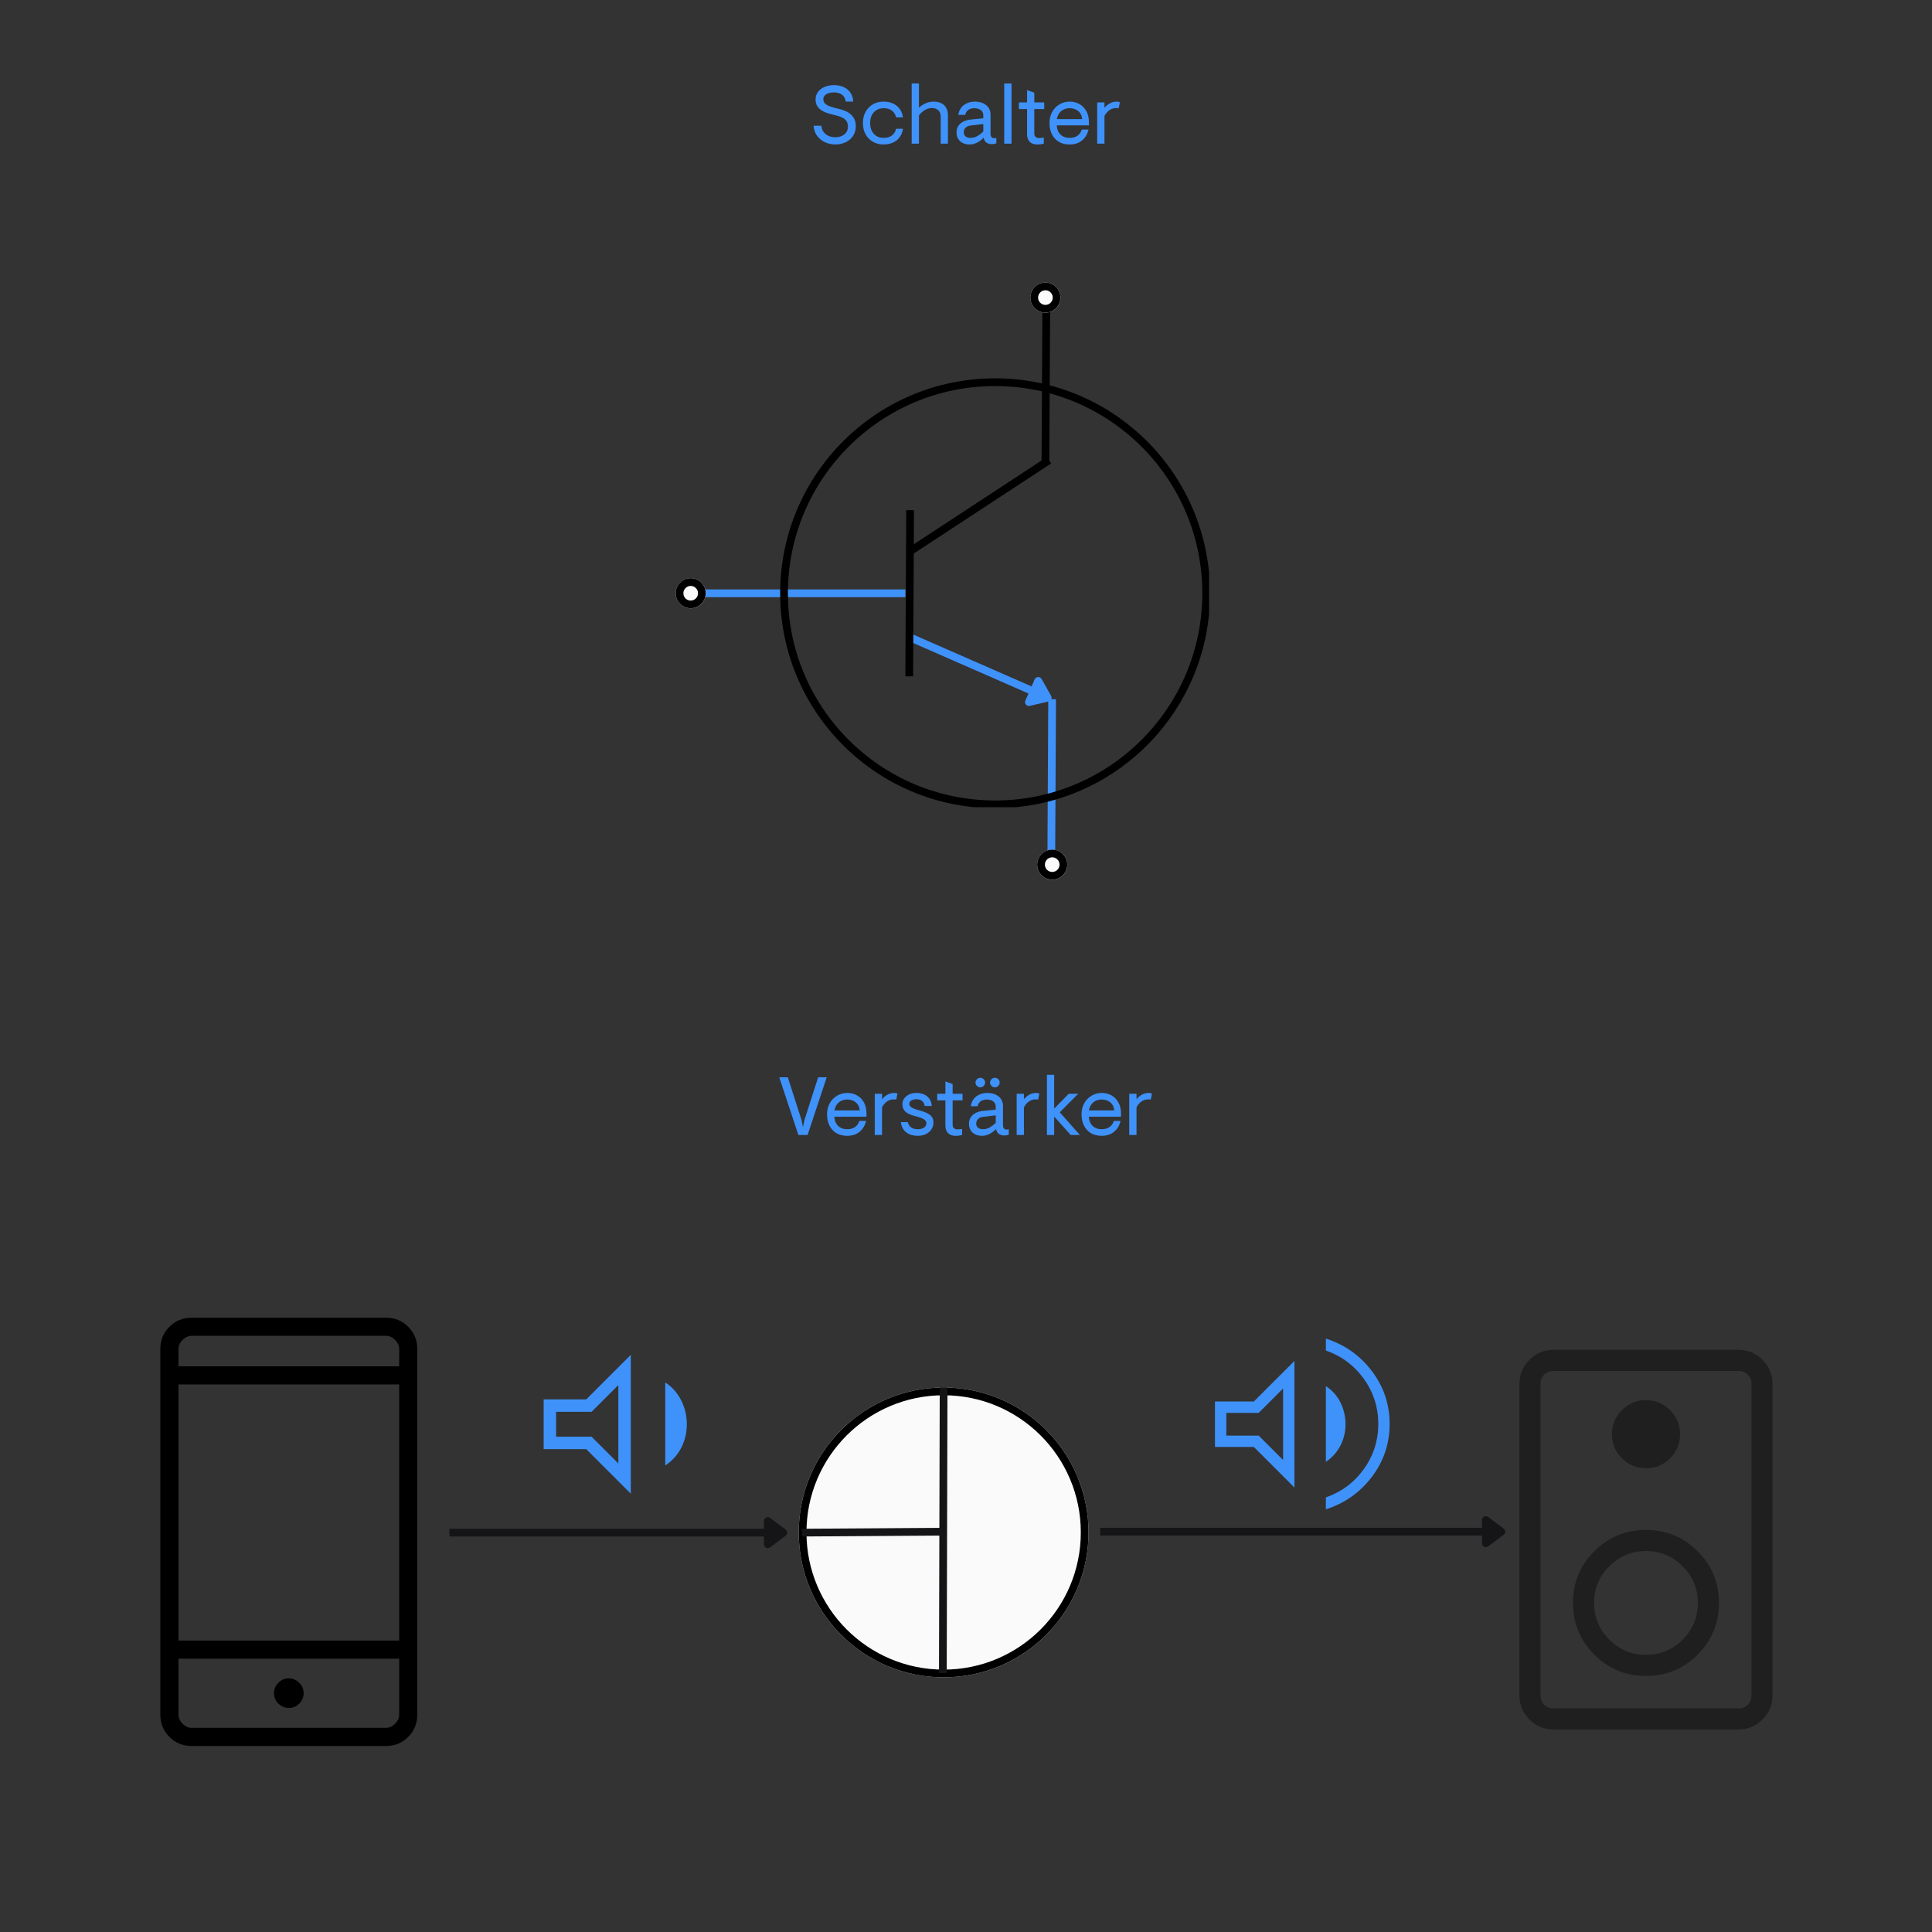 <svg xmlns="http://www.w3.org/2000/svg" xmlns:xlink="http://www.w3.org/1999/xlink" width="500" zoomAndPan="magnify" viewBox="0 0 375 375" height="500" preserveAspectRatio="xMidYMid meet" version="1.0"><rect x="0" y="0" width="375" height="375" fill="#333333" stroke="none"/><defs><g/><clipPath id="9ca84120b0"><path d="M 151.43 73.434 L 234.68 73.434 L 234.68 156.684 L 151.43 156.684 Z M 151.43 73.434 " clip-rule="nonzero"/></clipPath><clipPath id="b038e65d66"><path d="M 193.148 73.434 C 170.109 73.434 151.43 92.109 151.43 115.152 C 151.43 138.191 170.109 156.871 193.148 156.871 C 216.188 156.871 234.867 138.191 234.867 115.152 C 234.867 92.109 216.188 73.434 193.148 73.434 Z M 193.148 73.434 " clip-rule="nonzero"/></clipPath><clipPath id="dd9c822dff"><path d="M 131.148 112.23 L 136.996 112.23 L 136.996 118.078 L 131.148 118.078 Z M 131.148 112.23 " clip-rule="nonzero"/></clipPath><clipPath id="488261ef42"><path d="M 134.07 112.23 C 132.457 112.23 131.148 113.539 131.148 115.156 C 131.148 116.77 132.457 118.078 134.07 118.078 C 135.688 118.078 136.996 116.77 136.996 115.156 C 136.996 113.539 135.688 112.23 134.07 112.23 Z M 134.07 112.23 " clip-rule="nonzero"/></clipPath><clipPath id="305608e260"><path d="M 0.148 0.23 L 5.996 0.23 L 5.996 6.078 L 0.148 6.078 Z M 0.148 0.23 " clip-rule="nonzero"/></clipPath><clipPath id="519a9f7a50"><path d="M 3.07 0.23 C 1.457 0.23 0.148 1.539 0.148 3.156 C 0.148 4.77 1.457 6.078 3.07 6.078 C 4.688 6.078 5.996 4.77 5.996 3.156 C 5.996 1.539 4.688 0.23 3.07 0.23 Z M 3.07 0.23 " clip-rule="nonzero"/></clipPath><clipPath id="591e43e91a"><rect x="0" width="6" y="0" height="7"/></clipPath><clipPath id="e49d702bbd"><path d="M 131.148 112.23 L 136.984 112.23 L 136.984 118.066 L 131.148 118.066 Z M 131.148 112.23 " clip-rule="nonzero"/></clipPath><clipPath id="37c4fd2dce"><path d="M 134.066 112.23 C 132.453 112.23 131.148 113.539 131.148 115.148 C 131.148 116.762 132.453 118.066 134.066 118.066 C 135.676 118.066 136.984 116.762 136.984 115.148 C 136.984 113.539 135.676 112.23 134.066 112.23 Z M 134.066 112.23 " clip-rule="nonzero"/></clipPath><clipPath id="120e0434ec"><path d="M 199.996 54.844 L 205.844 54.844 L 205.844 60.688 L 199.996 60.688 Z M 199.996 54.844 " clip-rule="nonzero"/></clipPath><clipPath id="4405b3ed9f"><path d="M 202.922 54.844 C 201.305 54.844 199.996 56.152 199.996 57.766 C 199.996 59.379 201.305 60.688 202.922 60.688 C 204.535 60.688 205.844 59.379 205.844 57.766 C 205.844 56.152 204.535 54.844 202.922 54.844 Z M 202.922 54.844 " clip-rule="nonzero"/></clipPath><clipPath id="786d417b85"><path d="M 0.996 0.844 L 6.844 0.844 L 6.844 6.688 L 0.996 6.688 Z M 0.996 0.844 " clip-rule="nonzero"/></clipPath><clipPath id="4348af97a4"><path d="M 3.922 0.844 C 2.305 0.844 0.996 2.152 0.996 3.766 C 0.996 5.379 2.305 6.688 3.922 6.688 C 5.535 6.688 6.844 5.379 6.844 3.766 C 6.844 2.152 5.535 0.844 3.922 0.844 Z M 3.922 0.844 " clip-rule="nonzero"/></clipPath><clipPath id="3a23d0e463"><rect x="0" width="7" y="0" height="7"/></clipPath><clipPath id="3d53b6f91c"><path d="M 199.996 54.844 L 205.832 54.844 L 205.832 60.68 L 199.996 60.68 Z M 199.996 54.844 " clip-rule="nonzero"/></clipPath><clipPath id="79921a8589"><path d="M 202.914 54.844 C 201.305 54.844 199.996 56.148 199.996 57.762 C 199.996 59.371 201.305 60.68 202.914 60.68 C 204.527 60.68 205.832 59.371 205.832 57.762 C 205.832 56.148 204.527 54.844 202.914 54.844 Z M 202.914 54.844 " clip-rule="nonzero"/></clipPath><clipPath id="573137dcea"><path d="M 201.316 164.906 L 207.164 164.906 L 207.164 170.754 L 201.316 170.754 Z M 201.316 164.906 " clip-rule="nonzero"/></clipPath><clipPath id="bb8f49ec95"><path d="M 204.242 164.906 C 202.625 164.906 201.316 166.219 201.316 167.832 C 201.316 169.445 202.625 170.754 204.242 170.754 C 205.855 170.754 207.164 169.445 207.164 167.832 C 207.164 166.219 205.855 164.906 204.242 164.906 Z M 204.242 164.906 " clip-rule="nonzero"/></clipPath><clipPath id="fdee6a8ba0"><path d="M 0.316 0.906 L 6.164 0.906 L 6.164 6.754 L 0.316 6.754 Z M 0.316 0.906 " clip-rule="nonzero"/></clipPath><clipPath id="d836f0c9a4"><path d="M 3.242 0.906 C 1.625 0.906 0.316 2.219 0.316 3.832 C 0.316 5.445 1.625 6.754 3.242 6.754 C 4.855 6.754 6.164 5.445 6.164 3.832 C 6.164 2.219 4.855 0.906 3.242 0.906 Z M 3.242 0.906 " clip-rule="nonzero"/></clipPath><clipPath id="0107b17fd4"><rect x="0" width="7" y="0" height="7"/></clipPath><clipPath id="f1e2541bb3"><path d="M 201.316 164.906 L 207.152 164.906 L 207.152 170.742 L 201.316 170.742 Z M 201.316 164.906 " clip-rule="nonzero"/></clipPath><clipPath id="62fbf6cbfa"><path d="M 204.234 164.906 C 202.625 164.906 201.316 166.215 201.316 167.824 C 201.316 169.438 202.625 170.742 204.234 170.742 C 205.848 170.742 207.152 169.438 207.152 167.824 C 207.152 166.215 205.848 164.906 204.234 164.906 Z M 204.234 164.906 " clip-rule="nonzero"/></clipPath><clipPath id="acd26eadca"><path d="M 155.035 269.32 L 211.285 269.32 L 211.285 325.57 L 155.035 325.57 Z M 155.035 269.32 " clip-rule="nonzero"/></clipPath><clipPath id="2ad789ad98"><path d="M 183.16 269.32 C 167.629 269.32 155.035 281.91 155.035 297.445 C 155.035 312.977 167.629 325.57 183.16 325.57 C 198.695 325.57 211.285 312.977 211.285 297.445 C 211.285 281.91 198.695 269.32 183.16 269.32 Z M 183.16 269.32 " clip-rule="nonzero"/></clipPath><clipPath id="2fe5d30725"><path d="M 0.035 0.32 L 56.285 0.32 L 56.285 56.57 L 0.035 56.57 Z M 0.035 0.32 " clip-rule="nonzero"/></clipPath><clipPath id="709e82efaa"><path d="M 28.16 0.32 C 12.629 0.32 0.035 12.91 0.035 28.445 C 0.035 43.977 12.629 56.57 28.16 56.57 C 43.695 56.57 56.285 43.977 56.285 28.445 C 56.285 12.91 43.695 0.32 28.16 0.32 Z M 28.16 0.32 " clip-rule="nonzero"/></clipPath><clipPath id="75a5221839"><rect x="0" width="57" y="0" height="57"/></clipPath></defs><path stroke-linecap="butt" transform="matrix(0.75, -0, 0, 0.75, 134.072, 114.405)" fill="none" stroke-linejoin="miter" d="M -0.002 1.002 L 55.55 1.002 " stroke="#3f92fa" stroke-width="2" stroke-opacity="1" stroke-miterlimit="4"/><path stroke-linecap="butt" transform="matrix(0.004, -0.75, 0.75, 0.004, 202.166, 90.015)" fill="none" stroke-linejoin="miter" d="M -0 0.998 L 43.011 1.002 " stroke="#000000" stroke-width="2" stroke-opacity="1" stroke-miterlimit="4"/><path stroke-linecap="butt" transform="matrix(0.004, -0.75, 0.75, 0.004, 203.298, 167.97)" fill="none" stroke-linejoin="miter" d="M -0.002 0.999 L 43.014 0.998 " stroke="#3f92fa" stroke-width="2" stroke-opacity="1" stroke-miterlimit="4"/><path stroke-linecap="butt" transform="matrix(0.627, -0.411, 0.411, 0.627, 176.261, 106.364)" fill="none" stroke-linejoin="miter" d="M -0.001 1 L 42.981 0.998 " stroke="#000000" stroke-width="2" stroke-opacity="1" stroke-miterlimit="4"/><path stroke-linecap="butt" transform="matrix(0.687, 0.301, -0.301, 0.687, 176.973, 123.044)" fill="none" stroke-linejoin="miter" d="M -0.001 1 L 34.353 0.998 " stroke="#3f92fa" stroke-width="2" stroke-opacity="1" stroke-miterlimit="4"/><path stroke-linecap="round" transform="matrix(0.687, 0.301, -0.301, 0.687, 176.973, 123.044)" fill-opacity="1" fill="#3f92fa" fill-rule="nonzero" stroke-linejoin="round" d="M 34.853 -2.001 L 38.852 1.001 L 34.854 3.997 Z M 34.853 -2.001 " stroke="#3f92fa" stroke-width="2" stroke-opacity="1" stroke-miterlimit="4"/><g clip-path="url(#9ca84120b0)"><g clip-path="url(#b038e65d66)"><path stroke-linecap="butt" transform="matrix(0.75, 0, 0, 0.75, 151.429, 73.433)" fill="none" stroke-linejoin="miter" d="M 55.625 0.001 C 24.907 0.001 0 24.902 0 55.626 C 0 86.345 24.907 111.251 55.625 111.251 C 86.344 111.251 111.25 86.345 111.25 55.626 C 111.25 24.902 86.344 0.001 55.625 0.001 Z M 55.625 0.001 " stroke="#000000" stroke-width="4" stroke-opacity="1" stroke-miterlimit="4"/></g></g><path stroke-linecap="butt" transform="matrix(0.004, -0.75, 0.75, 0.004, 175.73, 131.275)" fill="none" stroke-linejoin="miter" d="M -0.002 1 L 43.009 0.999 " stroke="#000000" stroke-width="2" stroke-opacity="1" stroke-miterlimit="4"/><g clip-path="url(#dd9c822dff)"><g clip-path="url(#488261ef42)"><g transform="matrix(1, 0, 0, 1, 131, 112)"><g clip-path="url(#591e43e91a)"><g clip-path="url(#305608e260)"><g clip-path="url(#519a9f7a50)"><path fill="#fafafa" d="M 0.148 0.23 L 5.996 0.23 L 5.996 6.078 L 0.148 6.078 Z M 0.148 0.23 " fill-opacity="1" fill-rule="nonzero"/></g></g></g></g></g></g><g clip-path="url(#e49d702bbd)"><g clip-path="url(#37c4fd2dce)"><path stroke-linecap="butt" transform="matrix(0.75, 0, 0, 0.75, 131.148, 112.231)" fill="none" stroke-linejoin="miter" d="M 3.891 -0.001 C 1.74 -0.001 0.001 1.743 0.001 3.889 C 0.001 6.04 1.74 7.78 3.891 7.78 C 6.037 7.78 7.782 6.04 7.782 3.889 C 7.782 1.743 6.037 -0.001 3.891 -0.001 Z M 3.891 -0.001 " stroke="#000000" stroke-width="4" stroke-opacity="1" stroke-miterlimit="4"/></g></g><g clip-path="url(#120e0434ec)"><g clip-path="url(#4405b3ed9f)"><g transform="matrix(1, 0, 0, 1, 199, 54)"><g clip-path="url(#3a23d0e463)"><g clip-path="url(#786d417b85)"><g clip-path="url(#4348af97a4)"><path fill="#fafafa" d="M 0.996 0.844 L 6.844 0.844 L 6.844 6.688 L 0.996 6.688 Z M 0.996 0.844 " fill-opacity="1" fill-rule="nonzero"/></g></g></g></g></g></g><g clip-path="url(#3d53b6f91c)"><g clip-path="url(#79921a8589)"><path stroke-linecap="butt" transform="matrix(0.75, 0, 0, 0.75, 199.997, 54.842)" fill="none" stroke-linejoin="miter" d="M 3.89 0.002 C 1.744 0.002 -0.001 1.742 -0.001 3.893 C -0.001 6.039 1.744 7.783 3.89 7.783 C 6.041 7.783 7.781 6.039 7.781 3.893 C 7.781 1.742 6.041 0.002 3.89 0.002 Z M 3.89 0.002 " stroke="#000000" stroke-width="4" stroke-opacity="1" stroke-miterlimit="4"/></g></g><g clip-path="url(#573137dcea)"><g clip-path="url(#bb8f49ec95)"><g transform="matrix(1, 0, 0, 1, 201, 164)"><g clip-path="url(#0107b17fd4)"><g clip-path="url(#fdee6a8ba0)"><g clip-path="url(#d836f0c9a4)"><path fill="#fafafa" d="M 0.316 0.906 L 6.164 0.906 L 6.164 6.754 L 0.316 6.754 Z M 0.316 0.906 " fill-opacity="1" fill-rule="nonzero"/></g></g></g></g></g></g><g clip-path="url(#f1e2541bb3)"><g clip-path="url(#62fbf6cbfa)"><path stroke-linecap="butt" transform="matrix(0.75, 0, 0, 0.75, 201.317, 164.908)" fill="none" stroke-linejoin="miter" d="M 3.89 -0.002 C 1.744 -0.002 -0.001 1.742 -0.001 3.888 C -0.001 6.039 1.744 7.779 3.89 7.779 C 6.041 7.779 7.781 6.039 7.781 3.888 C 7.781 1.742 6.041 -0.002 3.89 -0.002 Z M 3.89 -0.002 " stroke="#000000" stroke-width="4" stroke-opacity="1" stroke-miterlimit="4"/></g></g><path fill="#000000" d="M 37.195 338.895 C 35.492 338.895 34.055 338.305 32.883 337.133 C 31.707 335.961 31.121 334.52 31.121 332.82 L 31.121 261.844 C 31.121 260.141 31.707 258.703 32.883 257.527 C 34.055 256.355 35.492 255.77 37.195 255.77 L 74.922 255.77 C 76.625 255.77 78.062 256.355 79.238 257.527 C 80.41 258.703 80.996 260.141 80.996 261.844 L 80.996 332.82 C 80.996 334.52 80.41 335.961 79.238 337.133 C 78.062 338.305 76.625 338.895 74.922 338.895 Z M 34.641 321.949 L 34.641 332.82 C 34.641 333.457 34.906 334.043 35.438 334.578 C 35.969 335.109 36.559 335.375 37.195 335.375 L 74.922 335.375 C 75.562 335.375 76.148 335.109 76.68 334.578 C 77.215 334.043 77.48 333.457 77.48 332.82 L 77.48 321.949 Z M 56.074 331.512 C 56.844 331.512 57.512 331.234 58.082 330.676 C 58.652 330.113 58.938 329.441 58.938 328.648 C 58.938 327.859 58.648 327.184 58.07 326.613 C 57.492 326.043 56.816 325.758 56.047 325.758 C 55.273 325.758 54.605 326.047 54.035 326.625 C 53.465 327.203 53.184 327.875 53.184 328.648 C 53.184 329.453 53.473 330.133 54.047 330.684 C 54.629 331.238 55.301 331.512 56.074 331.512 Z M 34.641 318.434 L 77.48 318.434 L 77.48 268.715 L 34.641 268.715 Z M 34.641 265.199 L 77.48 265.199 L 77.48 261.844 C 77.48 261.203 77.215 260.617 76.68 260.086 C 76.148 259.551 75.562 259.285 74.922 259.285 L 37.195 259.285 C 36.559 259.285 35.969 259.551 35.438 260.086 C 34.906 260.617 34.641 261.203 34.641 261.844 Z M 34.641 321.949 L 34.641 335.375 Z M 34.641 265.199 L 34.641 259.285 Z M 34.641 265.199 " fill-opacity="1" fill-rule="nonzero"/><path fill="#1f1f1f" d="M 337.434 335.691 L 301.535 335.691 C 299.715 335.691 298.16 335.047 296.863 333.75 C 295.566 332.457 294.922 330.898 294.922 329.078 L 294.922 268.617 C 294.922 266.801 295.566 265.242 296.863 263.949 C 298.16 262.652 299.715 262.004 301.535 262.004 L 337.434 262.004 C 339.25 262.004 340.809 262.652 342.102 263.949 C 343.398 265.242 344.047 266.801 344.047 268.617 L 344.047 329.078 C 344.047 330.898 343.398 332.457 342.102 333.75 C 340.809 335.047 339.25 335.691 337.434 335.691 Z M 337.434 331.598 C 338.168 331.598 338.77 331.363 339.242 330.891 C 339.715 330.418 339.953 329.812 339.953 329.078 L 339.953 268.617 C 339.953 267.883 339.715 267.281 339.242 266.809 C 338.77 266.336 338.168 266.098 337.434 266.098 L 301.535 266.098 C 300.801 266.098 300.195 266.336 299.723 266.809 C 299.25 267.281 299.016 267.883 299.016 268.617 L 299.016 329.078 C 299.016 329.812 299.25 330.418 299.723 330.891 C 300.195 331.363 300.801 331.598 301.535 331.598 Z M 319.496 284.992 C 321.32 284.992 322.875 284.344 324.164 283.047 C 325.453 281.75 326.098 280.188 326.098 278.367 C 326.098 276.543 325.449 274.988 324.148 273.699 C 322.852 272.41 321.293 271.766 319.469 271.766 C 317.648 271.766 316.09 272.414 314.805 273.715 C 313.516 275.012 312.871 276.57 312.871 278.395 C 312.871 280.219 313.52 281.773 314.816 283.059 C 316.113 284.348 317.676 284.992 319.496 284.992 Z M 319.484 325.301 C 323.41 325.301 326.754 323.922 329.512 321.16 C 332.273 318.398 333.652 315.055 333.652 311.129 C 333.652 307.203 332.273 303.859 329.512 301.102 C 326.754 298.34 323.41 296.961 319.484 296.961 C 315.559 296.961 312.215 298.34 309.453 301.102 C 306.691 303.859 305.312 307.203 305.312 311.129 C 305.312 315.055 306.691 318.398 309.453 321.16 C 312.215 323.922 315.559 325.301 319.484 325.301 Z M 319.477 321.207 C 316.707 321.207 314.332 320.219 312.363 318.246 C 310.391 316.27 309.406 313.898 309.406 311.125 C 309.406 308.352 310.395 305.98 312.367 304.008 C 314.344 302.039 316.715 301.055 319.488 301.055 C 322.262 301.055 324.633 302.039 326.605 304.016 C 328.574 305.988 329.559 308.363 329.559 311.137 C 329.559 313.906 328.574 316.281 326.598 318.25 C 324.625 320.223 322.25 321.207 319.477 321.207 Z M 299.016 266.098 L 299.016 331.598 Z M 299.016 266.098 " fill-opacity="1" fill-rule="nonzero"/><g clip-path="url(#acd26eadca)"><g clip-path="url(#2ad789ad98)"><g transform="matrix(1, 0, 0, 1, 155, 269)"><g clip-path="url(#75a5221839)"><g clip-path="url(#2fe5d30725)"><g clip-path="url(#709e82efaa)"><path fill="#fafafa" d="M 0.035 0.32 L 56.285 0.32 L 56.285 56.57 L 0.035 56.57 Z M 0.035 0.32 " fill-opacity="1" fill-rule="nonzero"/></g></g></g></g><path stroke-linecap="butt" transform="matrix(0.75, 0, 0, 0.75, 155.036, 269.32)" fill="none" stroke-linejoin="miter" d="M 37.499 0.001 C 16.791 0.001 -0.001 16.788 -0.001 37.501 C -0.001 58.209 16.791 75.001 37.499 75.001 C 58.212 75.001 74.999 58.209 74.999 37.501 C 74.999 16.788 58.212 0.001 37.499 0.001 Z M 37.499 0.001 " stroke="#000000" stroke-width="4" stroke-opacity="1" stroke-miterlimit="4"/></g></g><path stroke-linecap="butt" transform="matrix(0.75, -0.005, 0.005, 0.75, 155.629, 296.731)" fill="none" stroke-linejoin="miter" d="M -0.001 0.999 L 37.005 0.998 " stroke="#151417" stroke-width="2" stroke-opacity="1" stroke-miterlimit="4"/><path stroke-linecap="butt" transform="matrix(0.002, -0.75, 0.75, 0.002, 182.257, 324.739)" fill="none" stroke-linejoin="miter" d="M -0.002 1.001 L 73.9 0.998 " stroke="#151417" stroke-width="2" stroke-opacity="1" stroke-miterlimit="4"/><path stroke-linecap="butt" transform="matrix(0.75, -0, 0, 0.75, 87.224, 296.731)" fill="none" stroke-linejoin="miter" d="M -0.002 0.999 L 81.914 1 " stroke="#151417" stroke-width="2" stroke-opacity="1" stroke-miterlimit="4"/><path stroke-linecap="round" transform="matrix(0.75, -0, 0, 0.75, 87.224, 296.731)" fill-opacity="1" fill="#151417" fill-rule="nonzero" stroke-linejoin="round" d="M 82.414 -2 L 86.414 1 L 82.414 4 Z M 82.414 -2 " stroke="#151417" stroke-width="2" stroke-opacity="1" stroke-miterlimit="4"/><path stroke-linecap="butt" transform="matrix(0.75, 0, -0, 0.75, 213.536, 296.545)" fill="none" stroke-linejoin="miter" d="M -0.001 0.998 L 99.322 0.998 " stroke="#151417" stroke-width="2" stroke-opacity="1" stroke-miterlimit="4"/><path stroke-linecap="round" transform="matrix(0.75, 0, -0, 0.75, 213.536, 296.545)" fill-opacity="1" fill="#151417" fill-rule="nonzero" stroke-linejoin="round" d="M 99.822 -2.002 L 103.822 0.998 L 99.822 3.998 Z M 99.822 -2.002 " stroke="#151417" stroke-width="2" stroke-opacity="1" stroke-miterlimit="4"/><path fill="#3f92fa" d="M 105.523 281.281 L 105.523 271.617 L 113.793 271.617 L 122.438 262.973 L 122.438 289.922 L 113.793 281.281 Z M 129.125 284.438 L 129.125 268.336 C 130.441 269.18 131.469 270.328 132.203 271.773 C 132.941 273.219 133.309 274.777 133.309 276.449 C 133.309 278.117 132.941 279.656 132.203 281.062 C 131.469 282.469 130.441 283.594 129.125 284.438 Z M 120.02 268.836 L 114.824 274.031 L 107.941 274.031 L 107.941 278.863 L 114.824 278.863 L 120.02 284.059 Z M 113.98 276.449 Z M 113.98 276.449 " fill-opacity="1" fill-rule="nonzero"/><path fill="#3f92fa" d="M 257.352 292.957 L 257.352 290.645 C 260.402 289.578 262.859 287.742 264.727 285.137 C 266.59 282.531 267.523 279.617 267.523 276.391 C 267.523 273.164 266.59 270.246 264.727 267.641 C 262.859 265.039 260.402 263.203 257.352 262.133 L 257.352 259.82 C 261 260.988 263.977 263.09 266.277 266.121 C 268.574 269.148 269.727 272.574 269.727 276.391 C 269.727 280.207 268.574 283.629 266.277 286.66 C 263.977 289.688 261 291.789 257.352 292.957 Z M 235.824 280.852 L 235.824 272.035 L 243.367 272.035 L 251.25 264.156 L 251.25 288.734 L 243.367 280.852 Z M 257.352 283.734 L 257.352 269.047 C 258.598 269.852 259.543 270.918 260.191 272.238 C 260.84 273.555 261.164 274.957 261.164 276.445 C 261.164 277.922 260.836 279.305 260.172 280.59 C 259.508 281.879 258.57 282.926 257.352 283.734 Z M 249.047 269.504 L 244.309 274.242 L 238.027 274.242 L 238.027 278.648 L 244.309 278.648 L 249.047 283.387 Z M 243.535 276.445 Z M 243.535 276.445 " fill-opacity="1" fill-rule="nonzero"/><g fill="#3f92fa" fill-opacity="1"><g transform="translate(157.219, 27.884)"><g><path d="M 4.91 0.16 C 4.195 0.16 3.527 0.012 2.902 -0.281 C 2.281 -0.574 1.77 -0.996 1.367 -1.543 C 0.969 -2.094 0.746 -2.742 0.703 -3.488 L 2.191 -3.488 C 2.246 -3.008 2.398 -2.598 2.648 -2.262 C 2.898 -1.926 3.223 -1.676 3.617 -1.504 C 4.012 -1.332 4.441 -1.246 4.91 -1.246 C 5.254 -1.246 5.57 -1.289 5.863 -1.375 C 6.156 -1.461 6.414 -1.59 6.641 -1.77 C 6.863 -1.945 7.039 -2.16 7.168 -2.414 C 7.293 -2.672 7.359 -2.977 7.359 -3.328 C 7.359 -3.754 7.266 -4.109 7.078 -4.391 C 6.891 -4.676 6.586 -4.914 6.16 -5.109 C 5.734 -5.309 5.16 -5.48 4.449 -5.633 C 3.809 -5.77 3.234 -5.957 2.727 -6.191 C 2.223 -6.426 1.82 -6.734 1.527 -7.117 C 1.234 -7.504 1.086 -7.992 1.086 -8.59 C 1.086 -9.156 1.246 -9.645 1.559 -10.055 C 1.875 -10.465 2.297 -10.785 2.832 -11.016 C 3.363 -11.242 3.957 -11.359 4.605 -11.359 C 5.355 -11.359 6 -11.234 6.551 -10.98 C 7.102 -10.73 7.535 -10.367 7.855 -9.887 C 8.176 -9.406 8.355 -8.832 8.398 -8.16 L 6.941 -8.16 C 6.859 -8.758 6.613 -9.203 6.215 -9.504 C 5.816 -9.801 5.277 -9.949 4.605 -9.949 C 4.211 -9.949 3.863 -9.895 3.559 -9.781 C 3.254 -9.672 3.02 -9.52 2.848 -9.328 C 2.676 -9.133 2.59 -8.906 2.59 -8.637 C 2.59 -8.309 2.691 -8.035 2.895 -7.816 C 3.098 -7.598 3.414 -7.406 3.84 -7.246 C 4.266 -7.086 4.809 -6.934 5.473 -6.781 C 6.004 -6.664 6.484 -6.512 6.91 -6.32 C 7.336 -6.129 7.699 -5.891 7.992 -5.613 C 8.285 -5.336 8.508 -5.016 8.664 -4.648 C 8.816 -4.281 8.895 -3.855 8.895 -3.375 C 8.895 -2.672 8.719 -2.055 8.367 -1.52 C 8.016 -0.988 7.539 -0.574 6.934 -0.281 C 6.332 0.012 5.656 0.16 4.91 0.16 Z M 4.91 0.16 "/></g></g></g><g fill="#3f92fa" fill-opacity="1"><g transform="translate(166.848, 27.884)"><g><path d="M 4.641 0.16 C 3.883 0.16 3.199 -0.012 2.59 -0.359 C 1.984 -0.707 1.508 -1.191 1.16 -1.816 C 0.812 -2.441 0.641 -3.168 0.641 -4 C 0.641 -4.832 0.812 -5.559 1.16 -6.184 C 1.508 -6.809 1.984 -7.293 2.59 -7.641 C 3.199 -7.984 3.883 -8.16 4.641 -8.16 C 5.664 -8.16 6.512 -7.891 7.191 -7.359 C 7.867 -6.824 8.277 -6.074 8.414 -5.102 L 7.086 -5.102 C 7 -5.477 6.852 -5.793 6.641 -6.055 C 6.426 -6.316 6.152 -6.52 5.824 -6.664 C 5.492 -6.809 5.102 -6.879 4.656 -6.879 C 4.152 -6.879 3.707 -6.766 3.312 -6.535 C 2.918 -6.305 2.609 -5.977 2.383 -5.551 C 2.16 -5.125 2.047 -4.605 2.047 -4 C 2.047 -3.402 2.16 -2.887 2.383 -2.457 C 2.609 -2.023 2.918 -1.691 3.312 -1.465 C 3.707 -1.234 4.152 -1.121 4.656 -1.121 C 4.996 -1.121 5.301 -1.16 5.566 -1.238 C 5.832 -1.32 6.07 -1.438 6.277 -1.59 C 6.488 -1.746 6.656 -1.934 6.789 -2.152 C 6.926 -2.371 7.023 -2.617 7.086 -2.895 L 8.414 -2.895 C 8.32 -2.246 8.102 -1.691 7.766 -1.238 C 7.43 -0.785 6.996 -0.441 6.465 -0.199 C 5.93 0.039 5.32 0.16 4.641 0.16 Z M 4.641 0.16 "/></g></g></g><g fill="#3f92fa" fill-opacity="1"><g transform="translate(175.902, 27.884)"><g><path d="M 1.055 0 L 1.055 -11.68 L 2.465 -11.68 L 2.465 -6.957 C 2.742 -7.258 3.137 -7.531 3.656 -7.781 C 4.172 -8.035 4.742 -8.16 5.359 -8.16 C 5.934 -8.16 6.426 -8.051 6.832 -7.84 C 7.234 -7.625 7.547 -7.32 7.766 -6.926 C 7.984 -6.531 8.094 -6.062 8.094 -5.52 L 8.094 0 L 6.688 0 L 6.688 -5.262 C 6.688 -5.613 6.613 -5.914 6.473 -6.16 C 6.328 -6.406 6.129 -6.59 5.871 -6.719 C 5.613 -6.848 5.312 -6.91 4.961 -6.91 C 4.488 -6.91 4.031 -6.773 3.582 -6.504 C 3.137 -6.23 2.762 -5.887 2.465 -5.473 L 2.465 0 Z M 1.055 0 "/></g></g></g><g fill="#3f92fa" fill-opacity="1"><g transform="translate(184.988, 27.884)"><g><path d="M 3.215 0.16 C 2.715 0.16 2.273 0.066 1.887 -0.121 C 1.504 -0.305 1.207 -0.574 0.992 -0.93 C 0.777 -1.281 0.672 -1.691 0.672 -2.16 C 0.672 -2.684 0.797 -3.121 1.047 -3.48 C 1.297 -3.836 1.629 -4.113 2.039 -4.312 C 2.449 -4.508 2.895 -4.629 3.375 -4.672 L 5.871 -4.926 L 5.871 -5.473 C 5.871 -5.949 5.703 -6.305 5.367 -6.535 C 5.031 -6.766 4.605 -6.879 4.094 -6.879 C 3.816 -6.879 3.559 -6.832 3.32 -6.742 C 3.078 -6.652 2.875 -6.512 2.711 -6.328 C 2.547 -6.141 2.426 -5.891 2.352 -5.582 L 1.023 -5.582 C 1.086 -6.031 1.223 -6.418 1.422 -6.742 C 1.625 -7.066 1.875 -7.336 2.168 -7.543 C 2.461 -7.75 2.781 -7.906 3.129 -8.008 C 3.473 -8.109 3.828 -8.16 4.191 -8.16 C 4.82 -8.16 5.363 -8.055 5.824 -7.848 C 6.281 -7.641 6.641 -7.344 6.895 -6.969 C 7.152 -6.59 7.277 -6.145 7.277 -5.633 L 7.277 -1.887 C 7.277 -1.633 7.336 -1.43 7.453 -1.281 C 7.57 -1.129 7.75 -1.055 7.984 -1.055 C 8.047 -1.055 8.113 -1.062 8.184 -1.07 C 8.254 -1.082 8.324 -1.098 8.398 -1.121 L 8.398 -0.062 C 8.207 0 8.043 0.043 7.902 0.062 C 7.766 0.086 7.629 0.098 7.504 0.098 C 7.152 0.098 6.828 0.008 6.535 -0.168 C 6.242 -0.344 6.035 -0.672 5.918 -1.152 C 5.738 -0.949 5.508 -0.746 5.23 -0.543 C 4.953 -0.34 4.641 -0.172 4.297 -0.039 C 3.949 0.094 3.59 0.16 3.215 0.16 Z M 3.375 -1.121 C 3.867 -1.121 4.316 -1.238 4.727 -1.48 C 5.137 -1.719 5.52 -2.016 5.871 -2.367 L 5.871 -3.809 L 3.473 -3.535 C 3.164 -3.504 2.902 -3.422 2.695 -3.297 C 2.488 -3.168 2.332 -3.012 2.23 -2.824 C 2.129 -2.637 2.078 -2.438 2.078 -2.223 C 2.078 -1.852 2.203 -1.574 2.457 -1.391 C 2.707 -1.211 3.012 -1.121 3.375 -1.121 Z M 3.375 -1.121 "/></g></g></g><g fill="#3f92fa" fill-opacity="1"><g transform="translate(193.866, 27.884)"><g><path d="M 1.055 -11.68 L 2.465 -11.68 L 2.465 0 L 1.055 0 Z M 1.055 -11.68 "/></g></g></g><g fill="#3f92fa" fill-opacity="1"><g transform="translate(197.385, 27.884)"><g><path d="M 3.934 0.16 C 3.531 0.16 3.18 0.086 2.887 -0.062 C 2.594 -0.215 2.367 -0.441 2.207 -0.742 C 2.047 -1.047 1.969 -1.418 1.969 -1.855 L 1.969 -6.719 L 0.383 -6.719 L 0.383 -8 L 1.969 -8 L 1.969 -10.398 L 3.375 -9.887 L 3.375 -8 L 5.297 -8 L 5.297 -6.719 L 3.375 -6.719 L 3.375 -1.953 C 3.375 -1.781 3.41 -1.629 3.48 -1.496 C 3.547 -1.363 3.656 -1.262 3.809 -1.191 C 3.957 -1.121 4.145 -1.086 4.367 -1.086 C 4.547 -1.086 4.699 -1.098 4.824 -1.121 C 4.945 -1.141 5.078 -1.164 5.215 -1.184 L 5.215 0 C 5 0.055 4.805 0.094 4.625 0.121 C 4.441 0.148 4.211 0.16 3.934 0.16 Z M 3.934 0.16 "/></g></g></g><g fill="#3f92fa" fill-opacity="1"><g transform="translate(203.064, 27.884)"><g><path d="M 4.543 0.16 C 3.734 0.16 3.035 -0.012 2.457 -0.359 C 1.875 -0.707 1.426 -1.191 1.113 -1.816 C 0.797 -2.441 0.641 -3.168 0.641 -4 C 0.641 -4.832 0.82 -5.559 1.176 -6.184 C 1.531 -6.809 2.012 -7.293 2.609 -7.641 C 3.203 -7.984 3.852 -8.16 4.543 -8.16 C 5.258 -8.16 5.898 -8 6.465 -7.68 C 7.027 -7.359 7.477 -6.898 7.809 -6.297 C 8.137 -5.691 8.301 -4.961 8.301 -4.094 L 8.301 -3.551 L 2.062 -3.551 C 2.074 -3.168 2.145 -2.828 2.273 -2.527 C 2.398 -2.23 2.574 -1.973 2.793 -1.758 C 3.012 -1.547 3.27 -1.387 3.566 -1.281 C 3.867 -1.172 4.195 -1.121 4.559 -1.121 C 4.977 -1.121 5.344 -1.188 5.664 -1.32 C 5.984 -1.453 6.246 -1.641 6.453 -1.887 C 6.664 -2.133 6.816 -2.414 6.91 -2.734 L 8.223 -2.734 C 8.008 -1.852 7.59 -1.148 6.957 -0.625 C 6.328 -0.102 5.523 0.16 4.543 0.16 Z M 2.078 -4.766 L 6.977 -4.766 C 6.941 -5.238 6.812 -5.629 6.582 -5.941 C 6.355 -6.258 6.059 -6.492 5.703 -6.648 C 5.348 -6.801 4.961 -6.879 4.543 -6.879 C 4.129 -6.879 3.746 -6.797 3.398 -6.633 C 3.055 -6.465 2.766 -6.227 2.535 -5.91 C 2.305 -5.598 2.156 -5.215 2.078 -4.766 Z M 2.078 -4.766 "/></g></g></g><g fill="#3f92fa" fill-opacity="1"><g transform="translate(211.91, 27.884)"><g><path d="M 1.055 0 L 1.055 -8 L 2.465 -8 L 2.465 -6.957 C 2.645 -7.172 2.852 -7.371 3.086 -7.551 C 3.32 -7.73 3.586 -7.879 3.879 -7.992 C 4.172 -8.102 4.484 -8.16 4.816 -8.16 C 4.965 -8.16 5.09 -8.148 5.191 -8.125 C 5.293 -8.105 5.379 -8.074 5.457 -8.031 L 5.23 -6.863 C 5.168 -6.883 5.102 -6.898 5.031 -6.902 C 4.961 -6.91 4.859 -6.91 4.719 -6.91 C 4.27 -6.91 3.852 -6.781 3.457 -6.52 C 3.062 -6.258 2.73 -5.875 2.465 -5.375 L 2.465 0 Z M 1.055 0 "/></g></g></g><g fill="#3f92fa" fill-opacity="1"><g transform="translate(150.996, 220.299)"><g><path d="M 3.969 0 L 0.258 -11.199 L 1.918 -11.199 L 4.574 -2.926 L 4.863 -1.52 L 5.152 -2.926 L 7.809 -11.199 L 9.469 -11.199 L 5.758 0 Z M 3.969 0 "/></g></g></g><g fill="#3f92fa" fill-opacity="1"><g transform="translate(159.89, 220.299)"><g><path d="M 4.543 0.16 C 3.734 0.16 3.035 -0.012 2.457 -0.359 C 1.875 -0.707 1.426 -1.191 1.113 -1.816 C 0.797 -2.441 0.641 -3.168 0.641 -4 C 0.641 -4.832 0.82 -5.559 1.176 -6.184 C 1.531 -6.809 2.012 -7.293 2.609 -7.641 C 3.203 -7.984 3.852 -8.16 4.543 -8.16 C 5.258 -8.16 5.898 -8 6.465 -7.68 C 7.027 -7.359 7.477 -6.898 7.809 -6.297 C 8.137 -5.691 8.301 -4.961 8.301 -4.094 L 8.301 -3.551 L 2.062 -3.551 C 2.074 -3.168 2.145 -2.828 2.273 -2.527 C 2.398 -2.23 2.574 -1.973 2.793 -1.758 C 3.012 -1.547 3.27 -1.387 3.566 -1.281 C 3.867 -1.172 4.195 -1.121 4.559 -1.121 C 4.977 -1.121 5.344 -1.188 5.664 -1.32 C 5.984 -1.453 6.246 -1.641 6.453 -1.887 C 6.664 -2.133 6.816 -2.414 6.91 -2.734 L 8.223 -2.734 C 8.008 -1.852 7.59 -1.148 6.957 -0.625 C 6.328 -0.102 5.523 0.16 4.543 0.16 Z M 2.078 -4.766 L 6.977 -4.766 C 6.941 -5.238 6.812 -5.629 6.582 -5.941 C 6.355 -6.258 6.059 -6.492 5.703 -6.648 C 5.348 -6.801 4.961 -6.879 4.543 -6.879 C 4.129 -6.879 3.746 -6.797 3.398 -6.633 C 3.055 -6.465 2.766 -6.227 2.535 -5.91 C 2.305 -5.598 2.156 -5.215 2.078 -4.766 Z M 2.078 -4.766 "/></g></g></g><g fill="#3f92fa" fill-opacity="1"><g transform="translate(168.736, 220.299)"><g><path d="M 1.055 0 L 1.055 -8 L 2.465 -8 L 2.465 -6.957 C 2.645 -7.172 2.852 -7.371 3.086 -7.551 C 3.32 -7.73 3.586 -7.879 3.879 -7.992 C 4.172 -8.102 4.484 -8.16 4.816 -8.16 C 4.965 -8.16 5.09 -8.148 5.191 -8.125 C 5.293 -8.105 5.379 -8.074 5.457 -8.031 L 5.23 -6.863 C 5.168 -6.883 5.102 -6.898 5.031 -6.902 C 4.961 -6.91 4.859 -6.91 4.719 -6.91 C 4.27 -6.91 3.852 -6.781 3.457 -6.52 C 3.062 -6.258 2.73 -5.875 2.465 -5.375 L 2.465 0 Z M 1.055 0 "/></g></g></g><g fill="#3f92fa" fill-opacity="1"><g transform="translate(174.35, 220.299)"><g><path d="M 3.809 0.16 C 2.859 0.16 2.094 -0.074 1.512 -0.543 C 0.93 -1.012 0.598 -1.664 0.512 -2.496 L 1.84 -2.496 C 1.914 -2.23 2.027 -1.992 2.176 -1.785 C 2.324 -1.574 2.531 -1.414 2.801 -1.297 C 3.066 -1.18 3.414 -1.121 3.84 -1.121 C 4.129 -1.121 4.395 -1.164 4.641 -1.246 C 4.883 -1.332 5.082 -1.461 5.23 -1.633 C 5.379 -1.801 5.457 -2.012 5.457 -2.254 C 5.457 -2.5 5.371 -2.703 5.207 -2.863 C 5.043 -3.023 4.789 -3.172 4.449 -3.305 C 4.105 -3.438 3.676 -3.566 3.152 -3.695 C 2.363 -3.898 1.773 -4.18 1.383 -4.535 C 0.996 -4.891 0.801 -5.379 0.801 -6 C 0.801 -6.395 0.914 -6.754 1.145 -7.078 C 1.375 -7.402 1.691 -7.664 2.094 -7.863 C 2.5 -8.059 2.969 -8.16 3.504 -8.16 C 4.078 -8.16 4.582 -8.062 5.016 -7.871 C 5.445 -7.68 5.793 -7.395 6.055 -7.023 C 6.316 -6.648 6.469 -6.188 6.512 -5.633 L 5.121 -5.633 C 5.086 -5.918 5 -6.16 4.855 -6.359 C 4.711 -6.555 4.523 -6.703 4.297 -6.801 C 4.066 -6.895 3.801 -6.941 3.504 -6.941 C 3.195 -6.941 2.891 -6.871 2.59 -6.727 C 2.293 -6.582 2.145 -6.352 2.145 -6.031 C 2.145 -5.84 2.219 -5.668 2.367 -5.52 C 2.516 -5.371 2.746 -5.234 3.055 -5.109 C 3.363 -4.988 3.758 -4.863 4.238 -4.734 C 5.082 -4.512 5.723 -4.23 6.168 -3.887 C 6.609 -3.547 6.832 -3.062 6.832 -2.43 C 6.832 -1.941 6.707 -1.5 6.453 -1.113 C 6.203 -0.723 5.852 -0.414 5.398 -0.184 C 4.945 0.047 4.414 0.16 3.809 0.16 Z M 3.809 0.16 "/></g></g></g><g fill="#3f92fa" fill-opacity="1"><g transform="translate(181.533, 220.299)"><g><path d="M 3.934 0.16 C 3.531 0.16 3.18 0.086 2.887 -0.062 C 2.594 -0.215 2.367 -0.441 2.207 -0.742 C 2.047 -1.047 1.969 -1.418 1.969 -1.855 L 1.969 -6.719 L 0.383 -6.719 L 0.383 -8 L 1.969 -8 L 1.969 -10.398 L 3.375 -9.887 L 3.375 -8 L 5.297 -8 L 5.297 -6.719 L 3.375 -6.719 L 3.375 -1.953 C 3.375 -1.781 3.41 -1.629 3.48 -1.496 C 3.547 -1.363 3.656 -1.262 3.809 -1.191 C 3.957 -1.121 4.145 -1.086 4.367 -1.086 C 4.547 -1.086 4.699 -1.098 4.824 -1.121 C 4.945 -1.141 5.078 -1.164 5.215 -1.184 L 5.215 0 C 5 0.055 4.805 0.094 4.625 0.121 C 4.441 0.148 4.211 0.16 3.934 0.16 Z M 3.934 0.16 "/></g></g></g><g fill="#3f92fa" fill-opacity="1"><g transform="translate(187.403, 220.299)"><g><path d="M 3.215 0.16 C 2.715 0.16 2.273 0.066 1.887 -0.121 C 1.504 -0.305 1.207 -0.574 0.992 -0.93 C 0.777 -1.281 0.672 -1.691 0.672 -2.16 C 0.672 -2.684 0.797 -3.121 1.047 -3.48 C 1.297 -3.836 1.629 -4.113 2.039 -4.312 C 2.449 -4.508 2.895 -4.629 3.375 -4.672 L 5.871 -4.926 L 5.871 -5.473 C 5.871 -5.949 5.703 -6.305 5.367 -6.535 C 5.031 -6.766 4.605 -6.879 4.094 -6.879 C 3.816 -6.879 3.559 -6.832 3.32 -6.742 C 3.078 -6.652 2.875 -6.512 2.711 -6.328 C 2.547 -6.141 2.426 -5.891 2.352 -5.582 L 1.023 -5.582 C 1.086 -6.031 1.223 -6.418 1.422 -6.742 C 1.625 -7.066 1.875 -7.336 2.168 -7.543 C 2.461 -7.75 2.781 -7.906 3.129 -8.008 C 3.473 -8.109 3.828 -8.16 4.191 -8.16 C 4.82 -8.16 5.363 -8.055 5.824 -7.848 C 6.281 -7.641 6.641 -7.344 6.895 -6.969 C 7.152 -6.59 7.277 -6.145 7.277 -5.633 L 7.277 -1.887 C 7.277 -1.633 7.336 -1.43 7.453 -1.281 C 7.57 -1.129 7.75 -1.055 7.984 -1.055 C 8.047 -1.055 8.113 -1.062 8.184 -1.07 C 8.254 -1.082 8.324 -1.098 8.398 -1.121 L 8.398 -0.062 C 8.207 0 8.043 0.043 7.902 0.062 C 7.766 0.086 7.629 0.098 7.504 0.098 C 7.152 0.098 6.828 0.008 6.535 -0.168 C 6.242 -0.344 6.035 -0.672 5.918 -1.152 C 5.738 -0.949 5.508 -0.746 5.23 -0.543 C 4.953 -0.34 4.641 -0.172 4.297 -0.039 C 3.949 0.094 3.59 0.16 3.215 0.16 Z M 3.375 -1.121 C 3.867 -1.121 4.316 -1.238 4.727 -1.48 C 5.137 -1.719 5.52 -2.016 5.871 -2.367 L 5.871 -3.809 L 3.473 -3.535 C 3.164 -3.504 2.902 -3.422 2.695 -3.297 C 2.488 -3.168 2.332 -3.012 2.23 -2.824 C 2.129 -2.637 2.078 -2.438 2.078 -2.223 C 2.078 -1.852 2.203 -1.574 2.457 -1.391 C 2.707 -1.211 3.012 -1.121 3.375 -1.121 Z M 5.695 -9.246 C 5.449 -9.246 5.234 -9.34 5.047 -9.527 C 4.859 -9.715 4.766 -9.93 4.766 -10.176 C 4.766 -10.418 4.859 -10.637 5.047 -10.824 C 5.234 -11.008 5.449 -11.102 5.695 -11.102 C 5.949 -11.102 6.172 -11.008 6.359 -10.824 C 6.547 -10.637 6.641 -10.418 6.641 -10.176 C 6.641 -9.93 6.547 -9.715 6.359 -9.527 C 6.172 -9.34 5.949 -9.246 5.695 -9.246 Z M 2.879 -9.246 C 2.625 -9.246 2.402 -9.34 2.215 -9.527 C 2.027 -9.715 1.938 -9.93 1.938 -10.176 C 1.938 -10.418 2.027 -10.637 2.215 -10.824 C 2.402 -11.008 2.625 -11.102 2.879 -11.102 C 3.125 -11.102 3.34 -11.008 3.527 -10.824 C 3.715 -10.637 3.809 -10.418 3.809 -10.176 C 3.809 -9.93 3.715 -9.715 3.527 -9.527 C 3.34 -9.34 3.125 -9.246 2.879 -9.246 Z M 2.879 -9.246 "/></g></g></g><g fill="#3f92fa" fill-opacity="1"><g transform="translate(196.281, 220.299)"><g><path d="M 1.055 0 L 1.055 -8 L 2.465 -8 L 2.465 -6.957 C 2.645 -7.172 2.852 -7.371 3.086 -7.551 C 3.32 -7.73 3.586 -7.879 3.879 -7.992 C 4.172 -8.102 4.484 -8.16 4.816 -8.16 C 4.965 -8.16 5.09 -8.148 5.191 -8.125 C 5.293 -8.105 5.379 -8.074 5.457 -8.031 L 5.23 -6.863 C 5.168 -6.883 5.102 -6.898 5.031 -6.902 C 4.961 -6.91 4.859 -6.91 4.719 -6.91 C 4.27 -6.91 3.852 -6.781 3.457 -6.52 C 3.062 -6.258 2.73 -5.875 2.465 -5.375 L 2.465 0 Z M 1.055 0 "/></g></g></g><g fill="#3f92fa" fill-opacity="1"><g transform="translate(202.152, 220.299)"><g><path d="M 1.055 0 L 1.055 -11.68 L 2.465 -11.68 L 2.465 -5.121 L 5.297 -8 L 7.117 -8 L 3.551 -4.398 L 7.453 0 L 5.664 0 L 2.465 -3.582 L 2.465 0 Z M 1.055 0 "/></g></g></g><g fill="#3f92fa" fill-opacity="1"><g transform="translate(209.286, 220.299)"><g><path d="M 4.543 0.16 C 3.734 0.16 3.035 -0.012 2.457 -0.359 C 1.875 -0.707 1.426 -1.191 1.113 -1.816 C 0.797 -2.441 0.641 -3.168 0.641 -4 C 0.641 -4.832 0.82 -5.559 1.176 -6.184 C 1.531 -6.809 2.012 -7.293 2.609 -7.641 C 3.203 -7.984 3.852 -8.16 4.543 -8.16 C 5.258 -8.16 5.898 -8 6.465 -7.68 C 7.027 -7.359 7.477 -6.898 7.809 -6.297 C 8.137 -5.691 8.301 -4.961 8.301 -4.094 L 8.301 -3.551 L 2.062 -3.551 C 2.074 -3.168 2.145 -2.828 2.273 -2.527 C 2.398 -2.23 2.574 -1.973 2.793 -1.758 C 3.012 -1.547 3.27 -1.387 3.566 -1.281 C 3.867 -1.172 4.195 -1.121 4.559 -1.121 C 4.977 -1.121 5.344 -1.188 5.664 -1.32 C 5.984 -1.453 6.246 -1.641 6.453 -1.887 C 6.664 -2.133 6.816 -2.414 6.91 -2.734 L 8.223 -2.734 C 8.008 -1.852 7.59 -1.148 6.957 -0.625 C 6.328 -0.102 5.523 0.16 4.543 0.16 Z M 2.078 -4.766 L 6.977 -4.766 C 6.941 -5.238 6.812 -5.629 6.582 -5.941 C 6.355 -6.258 6.059 -6.492 5.703 -6.648 C 5.348 -6.801 4.961 -6.879 4.543 -6.879 C 4.129 -6.879 3.746 -6.797 3.398 -6.633 C 3.055 -6.465 2.766 -6.227 2.535 -5.91 C 2.305 -5.598 2.156 -5.215 2.078 -4.766 Z M 2.078 -4.766 "/></g></g></g><g fill="#3f92fa" fill-opacity="1"><g transform="translate(218.132, 220.299)"><g><path d="M 1.055 0 L 1.055 -8 L 2.465 -8 L 2.465 -6.957 C 2.645 -7.172 2.852 -7.371 3.086 -7.551 C 3.32 -7.73 3.586 -7.879 3.879 -7.992 C 4.172 -8.102 4.484 -8.16 4.816 -8.16 C 4.965 -8.16 5.09 -8.148 5.191 -8.125 C 5.293 -8.105 5.379 -8.074 5.457 -8.031 L 5.23 -6.863 C 5.168 -6.883 5.102 -6.898 5.031 -6.902 C 4.961 -6.91 4.859 -6.91 4.719 -6.91 C 4.27 -6.91 3.852 -6.781 3.457 -6.52 C 3.062 -6.258 2.73 -5.875 2.465 -5.375 L 2.465 0 Z M 1.055 0 "/></g></g></g></svg>